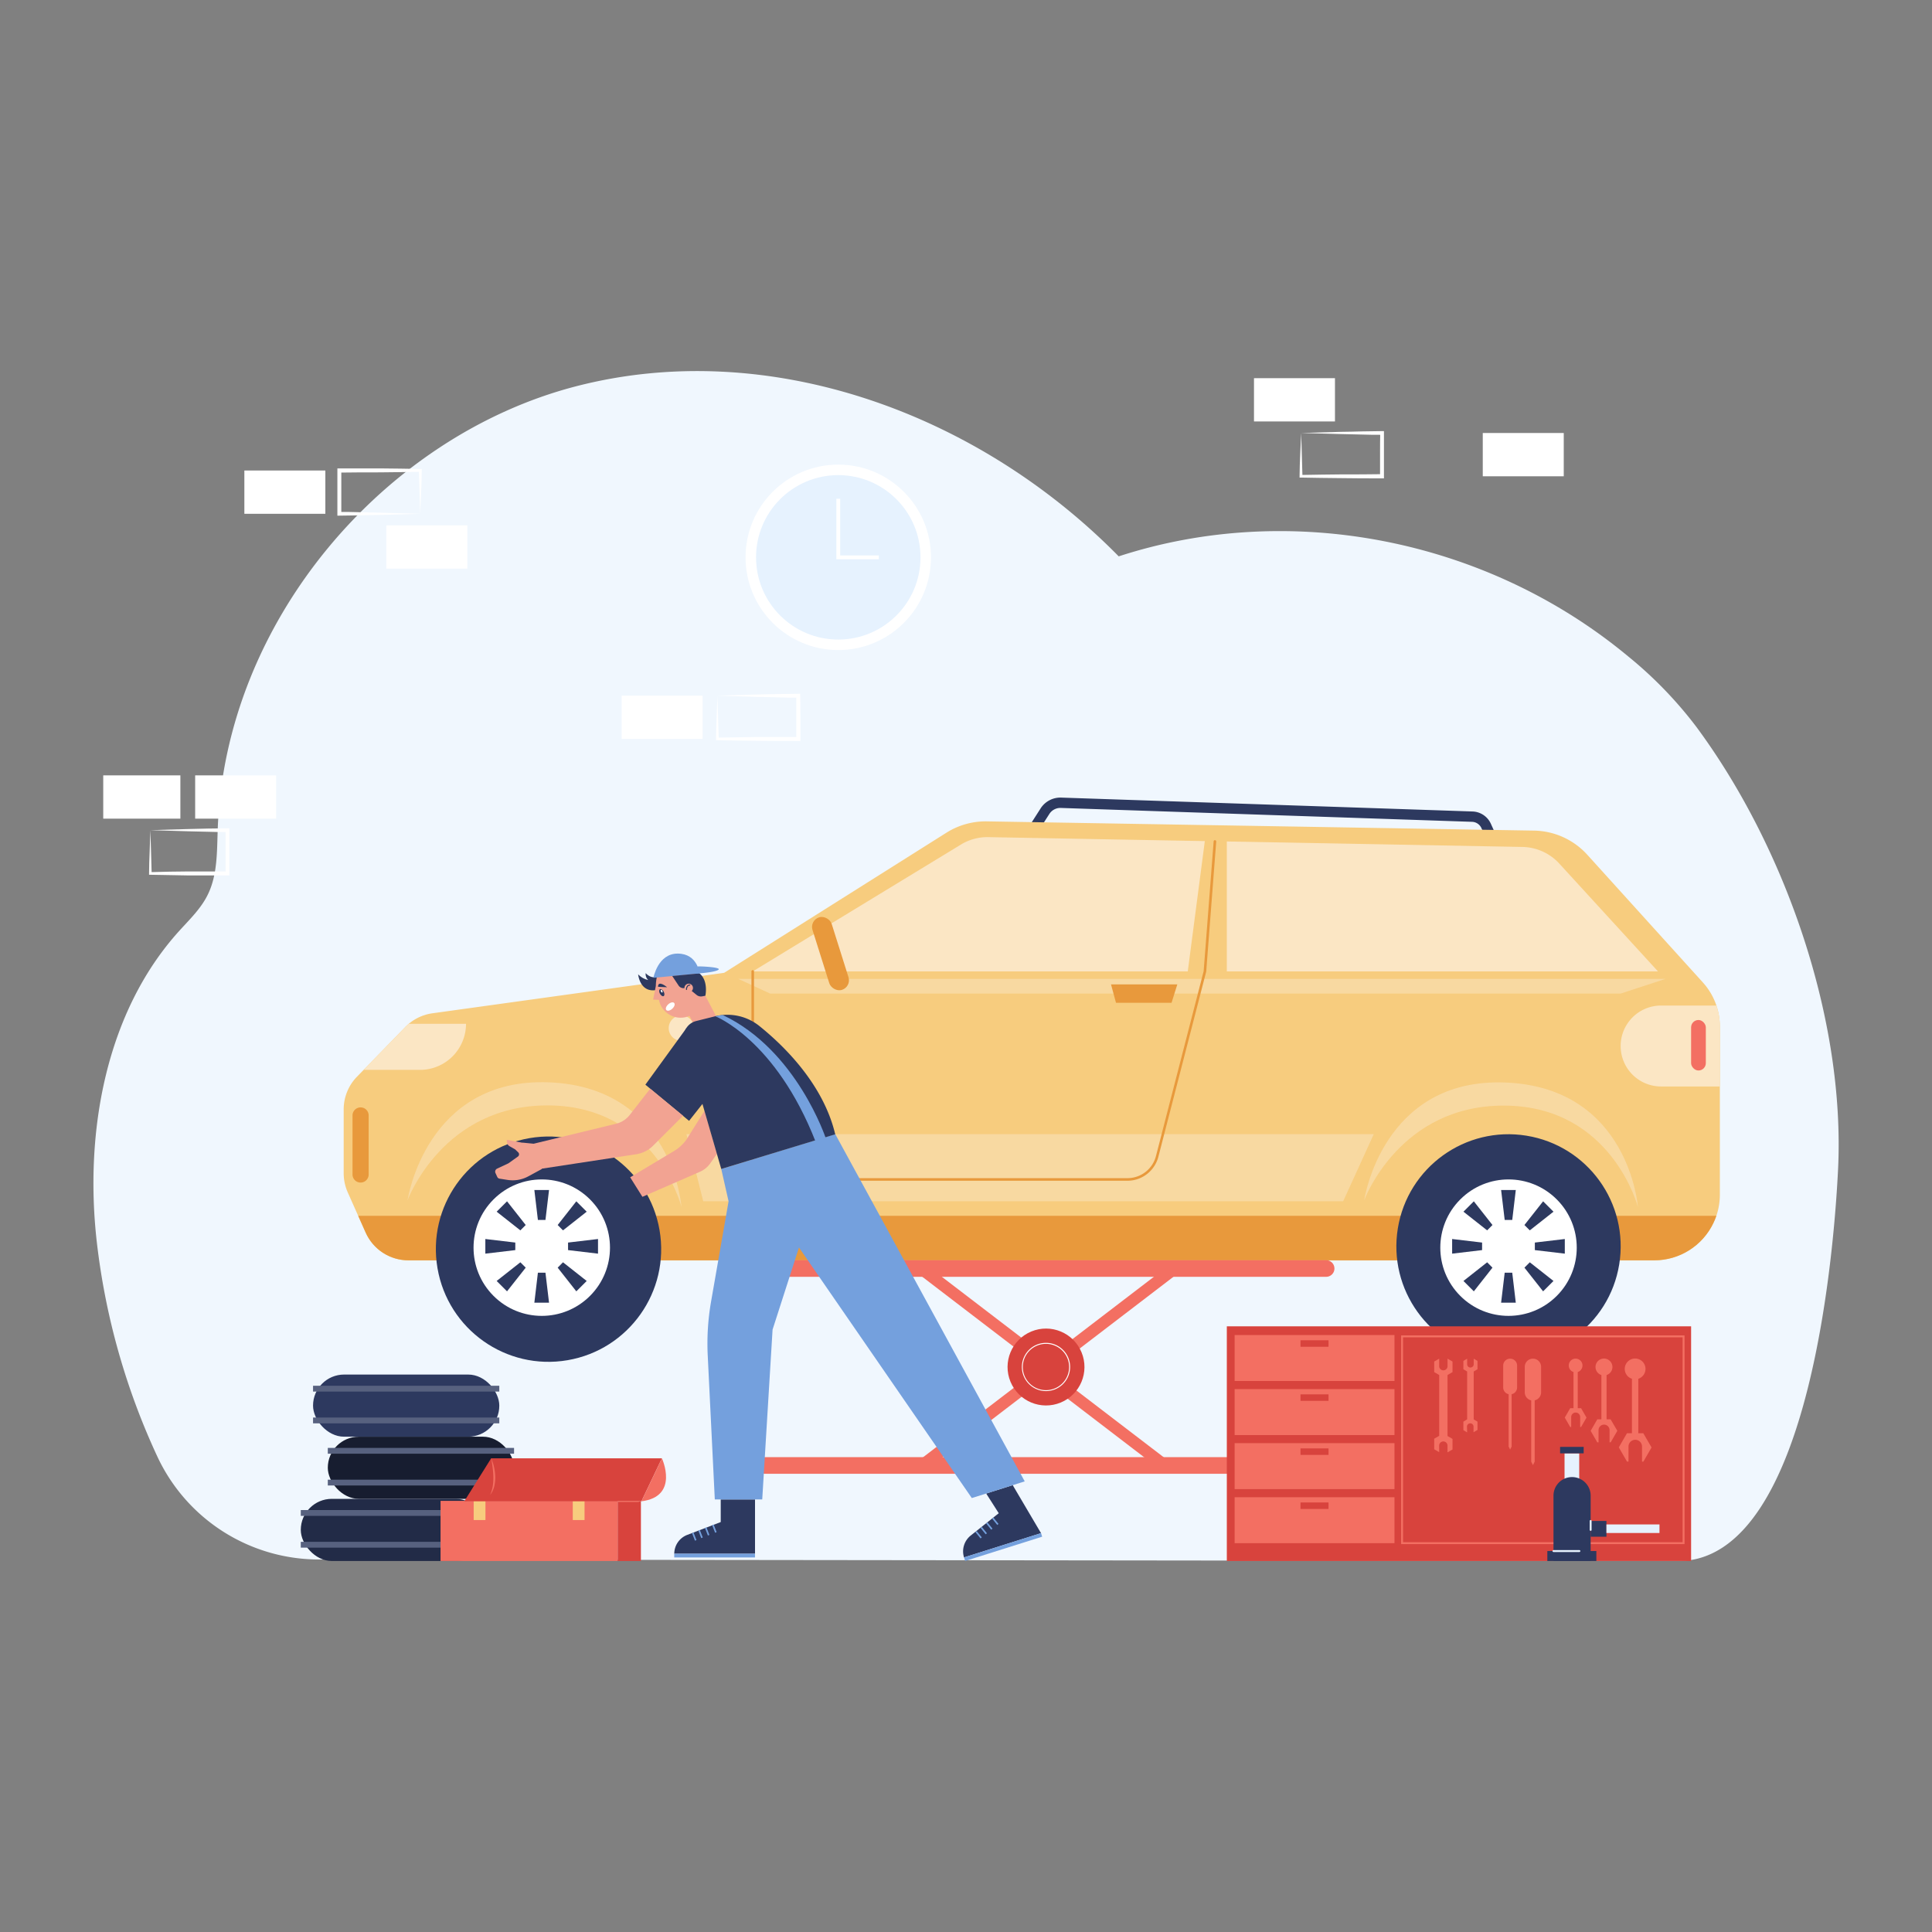 <svg xmlns="http://www.w3.org/2000/svg" xmlns:xlink="http://www.w3.org/1999/xlink" id="Layer_1" data-name="Layer 1" viewBox="0 0 512 512"><rect x="0" y="0" width="512" height="512" fill="#808080" stroke="none"/><defs><style>.cls-1{fill:#f7cc7e;}.cls-2{fill:#f0f7fe;}.cls-3{fill:#fff;}.cls-4{fill:#e6f2fe;}.cls-5{fill:#2d395f;}.cls-6{clip-path:url(#clip-path);}.cls-7{fill:#e8993c;}.cls-8,.cls-9{fill:#fbe6c4;}.cls-9{opacity:0.5;}.cls-10{fill:#f36f62;}.cls-11{fill:#d8433d;}.cls-12{fill:#57617f;}.cls-13{fill:#171d30;}.cls-14{fill:#222b47;}.cls-15{fill:#74a0dd;}.cls-16{fill:#f2a392;}</style><clipPath id="clip-path"><path id="_Clipping_Path_" data-name="&lt;Clipping Path&gt;" class="cls-1" d="M191.91,257.8l58.91-37.13a19.51,19.51,0,0,1,10.72-3l145,2.45a19.48,19.48,0,0,1,14.12,6.41l30.61,33.82A17.39,17.39,0,0,1,455.78,272v44.6a17.27,17.27,0,0,1-1.71,7.51h0A17.36,17.36,0,0,1,438.42,334H108.23a12.4,12.4,0,0,1-11.32-7.34L92.16,316a12.48,12.48,0,0,1-1.08-5.07V294a12.41,12.41,0,0,1,3.51-8.65l12.82-13.18a12.44,12.44,0,0,1,7.19-3.64Z"></path></clipPath></defs><title>Reduce Vehicle Downtime</title><g id="ground"><path class="cls-2" d="M84.4,413.28a47.24,47.24,0,0,1-42.73-27.34,184.82,184.82,0,0,1-16-56.65c-3.38-29.38,2.43-61.07,21.71-82.46,2.83-3.14,6-6.13,7.81-10,2.46-5.19,2.3-11.26,2.51-17.06,1.95-55.31,44.26-104.26,94.93-117.39s106.19,6.75,143.84,45.06c45.49-14.82,97.54-4.6,135,26.5a108.34,108.34,0,0,1,18.07,18.67c23.74,32.08,39.47,77.72,37.57,117.2-.83,17.2-6.64,103.89-42.42,103.89Z"></path><rect class="cls-3" x="64.76" y="124.69" width="21.46" height="11.47"></rect><path class="cls-3" d="M111.36,136.16l-10.61.3c-1.79,0-3.6.08-5.41.11s-3.63.07-5.44.08h-.49v-.49c0-1.91,0-3.83,0-5.74l0-5.73v-.56h.56c3.57,0,7.15,0,10.73,0l5.36.06,5.37.09h.34v.34c0,2-.09,3.89-.16,5.81Zm0,0-.18-5.81c-.07-1.91-.13-3.79-.17-5.66l.35.34-5.37.09-5.36.06c-3.58,0-7.16,0-10.73.06l.55-.55,0,5.73c0,1.91,0,3.83,0,5.74l-.49-.49c1.76,0,3.52,0,5.28.07l5.32.12Z"></path><rect class="cls-3" x="102.39" y="139.22" width="21.46" height="11.47"></rect><rect class="cls-3" x="51.72" y="205.48" width="21.46" height="11.47" transform="translate(124.9 422.43) rotate(180)"></rect><path class="cls-3" d="M39.85,220l10.1-.3c1.7-.05,3.42-.09,5.15-.12s3.46-.06,5.19-.07h.48V220c0,1.91,0,3.82,0,5.73l0,5.74V232h-.55l-5.11,0-5.11,0L45,231.91l-5.11-.09H39.5v-.33c0-1.95.09-3.9.16-5.81Zm0,0,.18,5.81c.07,1.91.12,3.79.16,5.66l-.34-.34L45,231l5.11-.06,5.11,0h5.11l-.55.55,0-5.74c0-1.91,0-3.82,0-5.73l.49.48c-1.67,0-3.35,0-5-.07l-5.07-.12Z"></path><rect class="cls-3" x="27.35" y="205.48" width="20.44" height="11.47" transform="translate(75.15 422.43) rotate(180)"></rect><rect class="cls-3" x="392.95" y="114.74" width="21.46" height="11.47" transform="translate(807.36 240.96) rotate(180)"></rect><path class="cls-3" d="M344.82,114.74l10.6-.3c1.8,0,3.6-.08,5.41-.11s3.63-.06,5.45-.08h.48v.49c0,1.91,0,3.83,0,5.74l0,5.73v.56h-.55c-3.58,0-7.16,0-10.73-.06l-5.37-.06-5.36-.09h-.35v-.34c0-1.95.1-3.89.17-5.81Zm0,0,.18,5.81c.07,1.91.12,3.79.16,5.66l-.34-.34,5.36-.09,5.37-.06c3.57,0,7.15,0,10.73-.06l-.55.55v-5.73c0-1.91,0-3.83.05-5.74l.49.49c-1.76,0-3.52,0-5.29-.07l-5.32-.12Z"></path><rect class="cls-3" x="332.32" y="100.21" width="21.46" height="11.47" transform="translate(686.1 211.9) rotate(180)"></rect><path class="cls-3" d="M190.12,184.35l10.61-.3c1.79-.05,3.6-.09,5.41-.12s3.63-.06,5.44-.07h.49v.49c0,1.91.05,3.82.05,5.74l0,5.73v.55h-.56c-3.57,0-7.15,0-10.73-.05l-5.36-.06-5.37-.1h-.34v-.34c0-1.95.09-3.9.16-5.81Zm0,0,.18,5.81c.07,1.91.13,3.79.17,5.66l-.35-.34,5.37-.09,5.36-.07c3.58,0,7.16,0,10.73,0l-.55.55,0-5.73c0-1.92,0-3.83,0-5.74l.49.49c-1.76,0-3.52,0-5.28-.08s-3.54-.06-5.32-.11Z"></path><rect class="cls-3" x="164.74" y="184.35" width="21.46" height="11.47" transform="translate(350.94 380.17) rotate(180)"></rect><circle class="cls-3" cx="222.15" cy="147.7" r="24.57"></circle><circle class="cls-4" cx="222.15" cy="147.7" r="21.79"></circle><polygon class="cls-3" points="232.9 148.21 221.64 148.21 221.64 132.18 222.66 132.18 222.66 147.19 232.9 147.19 232.9 148.21"></polygon></g><g id="car"><path class="cls-5" d="M395.53,224a1.38,1.38,0,0,1-1.26-.81l-1.67-3.72a2.84,2.84,0,0,0-2.5-1.68l-109-3.68a3.47,3.47,0,0,0-3,1.58l-3.48,5.42a1.37,1.37,0,0,1-2.3-1.48l3.47-5.42a6.23,6.23,0,0,1,5.41-2.84l109,3.68a5.54,5.54,0,0,1,4.91,3.29l1.68,3.72a1.38,1.38,0,0,1-.69,1.82A1.45,1.45,0,0,1,395.53,224Z"></path><path id="_Clipping_Path_2" data-name="&lt;Clipping Path&gt;" class="cls-1" d="M191.91,257.8l58.91-37.13a19.51,19.51,0,0,1,10.72-3l145,2.45a19.48,19.48,0,0,1,14.12,6.41l30.61,33.82A17.39,17.39,0,0,1,455.78,272v44.6a17.27,17.27,0,0,1-1.71,7.51h0A17.36,17.36,0,0,1,438.42,334H108.23a12.4,12.4,0,0,1-11.32-7.34L92.16,316a12.48,12.48,0,0,1-1.08-5.07V294a12.41,12.41,0,0,1,3.51-8.65l12.82-13.18a12.44,12.44,0,0,1,7.19-3.64Z"></path><g class="cls-6"><rect class="cls-7" x="91.08" y="322.21" width="368.93" height="16.16"></rect><path class="cls-8" d="M92,271.32H123.5a0,0,0,0,1,0,0v0a12.21,12.21,0,0,1-12.21,12.21H92a0,0,0,0,1,0,0V271.32A0,0,0,0,1,92,271.32Z"></path><path class="cls-7" d="M95.56,313.39h0a2.14,2.14,0,0,1-2.14-2.14V295.61a2.14,2.14,0,0,1,2.14-2.14h0a2.14,2.14,0,0,1,2.14,2.14v15.64A2.14,2.14,0,0,1,95.56,313.39Z"></path><path class="cls-8" d="M440.21,266.48h24.47a0,0,0,0,1,0,0v21.45a0,0,0,0,1,0,0H440.21a10.72,10.72,0,0,1-10.72-10.72v0A10.72,10.72,0,0,1,440.21,266.48Z"></path></g><circle class="cls-5" cx="143.55" cy="330.29" r="29.72" transform="matrix(0.99, -0.17, 0.17, 0.99, -52.9, 28.46)"></circle><circle class="cls-3" cx="143.58" cy="330.64" r="18.08" transform="translate(-191.75 198.37) rotate(-45)"></circle><polygon class="cls-5" points="144.55 323.3 142.55 323.3 141.61 315.36 145.5 315.36 144.55 323.3"></polygon><polygon class="cls-5" points="142.55 337.28 144.55 337.28 145.5 345.22 141.61 345.22 142.55 337.28"></polygon><polygon class="cls-5" points="150.54 331.29 150.54 329.29 158.48 328.35 158.48 332.23 150.54 331.29"></polygon><polygon class="cls-5" points="136.56 329.29 136.56 331.29 128.62 332.23 128.62 328.35 136.56 329.29"></polygon><polygon class="cls-5" points="149.2 326.06 147.79 324.64 152.73 318.36 155.48 321.11 149.2 326.06"></polygon><polygon class="cls-5" points="137.9 334.52 139.32 335.94 134.37 342.22 131.62 339.47 137.9 334.52"></polygon><polygon class="cls-5" points="147.79 335.94 149.2 334.52 155.48 339.47 152.73 342.22 147.79 335.94"></polygon><polygon class="cls-5" points="139.32 324.64 137.9 326.06 131.62 321.11 134.37 318.36 139.32 324.64"></polygon><circle class="cls-5" cx="399.76" cy="330.29" r="29.72" transform="translate(9.7 671.98) rotate(-80.78)"></circle><circle class="cls-3" cx="399.78" cy="330.64" r="18.08" transform="translate(-116.71 379.53) rotate(-45)"></circle><polygon class="cls-5" points="400.76 323.3 398.76 323.3 397.81 315.36 401.7 315.36 400.76 323.3"></polygon><polygon class="cls-5" points="398.76 337.28 400.76 337.28 401.7 345.22 397.81 345.22 398.76 337.28"></polygon><polygon class="cls-5" points="406.75 331.29 406.75 329.29 414.69 328.35 414.69 332.23 406.75 331.29"></polygon><polygon class="cls-5" points="392.77 329.29 392.77 331.29 384.83 332.23 384.83 328.35 392.77 329.29"></polygon><polygon class="cls-5" points="405.41 326.06 403.99 324.64 408.94 318.36 411.69 321.11 405.41 326.06"></polygon><polygon class="cls-5" points="394.11 334.52 395.52 335.94 390.58 342.22 387.83 339.47 394.11 334.52"></polygon><polygon class="cls-5" points="403.99 335.94 405.41 334.52 411.69 339.47 408.94 342.22 403.99 335.94"></polygon><polygon class="cls-5" points="395.52 324.64 394.11 326.06 387.83 321.11 390.58 318.36 395.52 324.64"></polygon><path class="cls-8" d="M325.12,257.44H439.39l-26.16-28.58a13.57,13.57,0,0,0-9.76-4.41L325.12,223Z"></path><polygon class="cls-8" points="218.63 245.76 199.48 257.44 221.36 257.44 218.63 245.76"></polygon><path class="cls-8" d="M222.77,257.44h92l4.52-34.54-57.38-1.05a13.45,13.45,0,0,0-7.31,2L219.86,245Z"></path><path class="cls-8" d="M180.57,275.82h0a3.35,3.35,0,0,1-3.35-3.36h0a3.35,3.35,0,0,1,3.35-3.35h0a3.35,3.35,0,0,1,3.35,3.35h0A3.35,3.35,0,0,1,180.57,275.82Z"></path><path class="cls-9" d="M108,318.1s9.31-25.42,37.53-25.15,35.07,26.88,35.07,26.88-2.34-31.67-35.07-33S108,318.1,108,318.1Z"></path><path class="cls-9" d="M361.52,318.1S370.82,292.68,399,293s35.07,26.88,35.07,26.88-2.33-31.67-35.07-33S361.52,318.1,361.52,318.1Z"></path><rect class="cls-10" x="448.16" y="270.31" width="3.9" height="13.38" rx="1.95" ry="1.95"></rect><polygon class="cls-9" points="181.91 300.57 364.06 300.57 355.95 318.36 186.37 318.36 181.91 300.57"></polygon><polygon class="cls-9" points="195.63 259.41 441.4 259.41 429.48 263.31 204.1 263.31 195.63 259.41"></polygon><path class="cls-7" d="M298.79,312.91H203.22a4.09,4.09,0,0,1-4.08-4.09V257.44a.34.34,0,1,1,.68,0v51.38a3.41,3.41,0,0,0,3.4,3.4h95.57a7.8,7.8,0,0,0,7.55-5.85l12.64-49,2.65-34.4a.32.32,0,0,1,.36-.31.34.34,0,0,1,.32.36l-2.65,34.46v0l-12.66,49A8.48,8.48,0,0,1,298.79,312.91Z"></path><polygon class="cls-7" points="310.47 265.75 295.75 265.75 294.43 260.88 312 260.88 310.47 265.75"></polygon><rect class="cls-7" x="217.43" y="242.64" width="5.33" height="20.15" rx="2.66" ry="2.66" transform="translate(-65.81 77.88) rotate(-17.5)"></rect><path class="cls-10" d="M351.43,338.37H202.77a2.2,2.2,0,0,1-2.21-2.2h0a2.21,2.21,0,0,1,2.21-2.21H351.43a2.21,2.21,0,0,1,2.21,2.21h0A2.2,2.2,0,0,1,351.43,338.37Z"></path><path class="cls-10" d="M351.43,390.57H202.77a2.21,2.21,0,0,1-2.21-2.21h0a2.21,2.21,0,0,1,2.21-2.2H351.43a2.21,2.21,0,0,1,2.21,2.2h0A2.21,2.21,0,0,1,351.43,390.57Z"></path><rect class="cls-10" x="292.62" y="328.13" width="3.15" height="42.26" transform="translate(392.77 -96.63) rotate(52.58)"></rect><rect class="cls-10" x="259.72" y="328.13" width="3.15" height="42.26" transform="translate(697.45 354) rotate(127.42)"></rect><rect class="cls-10" x="258.43" y="355.23" width="3.15" height="42.26" transform="translate(119.13 811.56) rotate(-127.42)"></rect><rect class="cls-10" x="291.34" y="355.23" width="3.15" height="42.26" transform="translate(-183.98 380.26) rotate(-52.58)"></rect><circle class="cls-11" cx="277.2" cy="362.27" r="10.19" transform="translate(-117.53 133.66) rotate(-22.5)"></circle><path class="cls-3" d="M277.2,368.65a6.39,6.39,0,1,1,6.39-6.38A6.39,6.39,0,0,1,277.2,368.65Zm0-12.52a6.14,6.14,0,1,0,6.13,6.14A6.14,6.14,0,0,0,277.2,356.13Z"></path></g><rect class="cls-5" x="82.96" y="364.27" width="49.36" height="16.47" rx="8.23" ry="8.23"></rect><rect class="cls-12" x="82.96" y="367.24" width="49.36" height="1.54"></rect><rect class="cls-12" x="82.96" y="375.66" width="49.36" height="1.54"></rect><rect class="cls-13" x="86.87" y="380.74" width="49.36" height="16.47" rx="8.23" ry="8.23"></rect><rect class="cls-12" x="86.87" y="383.71" width="49.36" height="1.54"></rect><rect class="cls-12" x="86.87" y="392.13" width="49.36" height="1.54"></rect><rect class="cls-14" x="79.71" y="397.21" width="49.36" height="16.47" rx="8.23" ry="8.23"></rect><rect class="cls-12" x="79.71" y="400.18" width="49.36" height="1.54"></rect><rect class="cls-12" x="79.71" y="408.6" width="49.36" height="1.54"></rect><g id="character"><path class="cls-5" d="M191,397.36v6l-8.87,3.4a5.35,5.35,0,0,0-3.44,5h21.4V397.36Z"></path><rect class="cls-15" x="183.79" y="406.11" width="0.43" height="2.16" transform="translate(-135.53 94.84) rotate(-21.33)"></rect><rect class="cls-15" x="185.42" y="405.47" width="0.43" height="2.16" transform="translate(-135.2 95.41) rotate(-21.34)"></rect><rect class="cls-15" x="187.18" y="404.78" width="0.43" height="2.16" transform="translate(-134.83 96) rotate(-21.34)"></rect><rect class="cls-15" x="189.09" y="404.04" width="0.43" height="2.16" transform="translate(-134.43 96.65) rotate(-21.34)"></rect><rect class="cls-15" x="178.68" y="411.75" width="21.4" height="0.99"></rect><path class="cls-5" d="M261.35,395.8l3.33,5.22-7.43,5.91a5.36,5.36,0,0,0-1.77,5.8h0l20.4-6.43-7.5-12.72Z"></path><rect class="cls-15" x="259.13" y="405.62" width="0.43" height="2.16" transform="translate(-197.7 252.51) rotate(-38.83)"></rect><rect class="cls-15" x="260.49" y="404.52" width="0.43" height="2.16" transform="translate(-196.71 253.12) rotate(-38.83)"></rect><rect class="cls-15" x="261.96" y="403.34" width="0.43" height="2.16" transform="translate(-195.66 253.83) rotate(-38.84)"></rect><rect class="cls-15" x="263.56" y="402.05" width="0.43" height="2.16" transform="translate(-194.48 254.5) rotate(-38.83)"></rect><rect class="cls-15" x="255.13" y="409.49" width="21.4" height="0.99" transform="translate(-110.98 98.91) rotate(-17.5)"></rect><polygon class="cls-15" points="221.36 300.57 271.56 392.58 257.54 397 197.57 310.06 221.36 300.57"></polygon><path class="cls-15" d="M191.14,309.79l1.94,8.57-4.62,26.46a65,65,0,0,0-.9,14.48l1.87,38.06H202l2.74-45,16.67-51.83Z"></path><path class="cls-16" d="M190,305.78l-1.83,2.6a6.58,6.58,0,0,1-2.67,2.15l-15.25,6.64L167,312l11.68-7a10.89,10.89,0,0,0,3.28-3.06l4.73-7.56Z"></path><path class="cls-5" d="M174.19,258.82c0-.05-1.39.81-3.08-.92a2.17,2.17,0,0,0,.68,1.82,5.26,5.26,0,0,1-2.67-1.51s.45,5.43,5.52,4l.76-3.3Z"></path><path class="cls-16" d="M178.27,254.6c-3.05.7-4.39,3.09-4.47,6.69l-.71,3.62,1.54.06h0l.07.32a5.86,5.86,0,0,0,11.42-2.62l-.84-3.66A5.85,5.85,0,0,0,178.27,254.6Z"></path><path class="cls-16" d="M188.54,273.6h0a3.1,3.1,0,0,1-4.19-1.3l-4.44-8.43L185.4,261l4.44,8.43A3.1,3.1,0,0,1,188.54,273.6Z"></path><path class="cls-15" d="M173.17,259.12,185.38,258s-.47-5.26-5.76-5.29S173.17,259.12,173.17,259.12Z"></path><path class="cls-5" d="M178.15,258.65l1.68,2.53a1.58,1.58,0,0,0,1.45.69l1-.1,2.33,1.9a1.8,1.8,0,0,0,1.5.37l.82-.16s.87-3.92-1.55-5.92Z"></path><path class="cls-16" d="M183.51,261.29a1.13,1.13,0,1,1-1.52-.47A1.12,1.12,0,0,1,183.51,261.29Z"></path><path class="cls-15" d="M184.8,256.14c-.05-.13,6.66.13,5.57.87s-5.93,1-5.93,1A1.7,1.7,0,0,0,184.8,256.14Z"></path><path class="cls-5" d="M175.88,262.8c.27.5.26,1,0,1.17s-.72-.14-1-.64-.25-1,0-1.17S175.62,262.3,175.88,262.8Z"></path><path class="cls-3" d="M175.53,262.58c.1.18.09.38,0,.44s-.27-.06-.37-.25-.1-.38,0-.44S175.43,262.39,175.53,262.58Z"></path><path class="cls-5" d="M174.38,261.51l2.41.12S174.39,259.59,174.38,261.51Z"></path><path class="cls-3" d="M178.66,265.8c.3.33.07,1-.51,1.53s-1.28.67-1.57.34-.06-1,.52-1.52S178.37,265.48,178.66,265.8Z"></path><path class="cls-5" d="M181.92,262.34a.13.13,0,0,1-.13-.13,1.6,1.6,0,0,1,.34-1,.93.93,0,0,1,.67-.29.12.12,0,0,1,.13.13.12.12,0,0,1-.13.14.64.64,0,0,0-.47.2,1.32,1.32,0,0,0-.27.85.13.13,0,0,1-.13.13Z"></path><path class="cls-5" d="M191.14,309.79,181.37,276a4.34,4.34,0,0,1,3.13-5.42l5-1.25a13.52,13.52,0,0,1,11.7,2.54c6.59,5.29,17,15.47,20.14,28.73Z"></path><path class="cls-15" d="M189.52,269.3s16,6.12,26.64,33.3l2.73-.81s-7.72-23.57-27.41-32.82Z"></path><polygon class="cls-5" points="181.91 272.46 171.03 287.45 182.61 297.04 193.88 282.76 181.91 272.46"></polygon><path class="cls-16" d="M172.31,288.52l-5.46,7a6.57,6.57,0,0,1-3.6,2.29l-21.83,5.29-2.82-.28-.24,0-4.08-.76.1.73a1.3,1.3,0,0,0,.72,1l1.41.8.83.8a.73.73,0,0,1-.09,1.11l-2.51,1.79-3,1.41a.89.89,0,0,0-.44,1.16l.46,1a.84.84,0,0,0,.53.48l2.22.35a8.69,8.69,0,0,0,5.48-.94l3.6-1.95,0-.09,25-3.82a8,8,0,0,0,4.48-2.26l7.95-7.94Z"></path></g><rect class="cls-10" x="116.75" y="397.74" width="46.94" height="15.94"></rect><rect class="cls-1" x="125.53" y="397.74" width="3.12" height="5.09"></rect><rect class="cls-1" x="151.79" y="397.74" width="3.12" height="5.09"></rect><polygon class="cls-11" points="169.98 397.86 175.41 386.47 130.16 386.47 123.04 397.86 169.98 397.86"></polygon><path class="cls-10" d="M175.41,386.47s4.72,10.13-5.43,11.39Z"></path><path class="cls-10" d="M130.17,386.47a12,12,0,0,1,.77,2.4,13.15,13.15,0,0,1,.31,2.51,10.32,10.32,0,0,1-.27,2.53,6.15,6.15,0,0,1-1.1,2.27,9.62,9.62,0,0,0,.71-2.35,14.28,14.28,0,0,0,.15-2.44,22.63,22.63,0,0,0-.19-2.46C130.45,388.12,130.32,387.3,130.17,386.47Z"></path><rect class="cls-11" x="163.69" y="397.86" width="6.16" height="15.82"></rect><path class="cls-10" d="M169.21,398.05h-5.39a.13.13,0,0,1,0-.26h5.39a.13.13,0,0,1,0,.26Z"></path><rect class="cls-11" x="325.12" y="351.49" width="123.04" height="62.19"></rect><rect class="cls-10" x="327.19" y="353.8" width="42.36" height="12.18"></rect><rect class="cls-11" x="344.65" y="355.19" width="7.42" height="1.72"></rect><rect class="cls-10" x="327.19" y="368.13" width="42.36" height="12.18"></rect><rect class="cls-11" x="344.65" y="369.52" width="7.42" height="1.72"></rect><rect class="cls-10" x="327.19" y="382.45" width="42.36" height="12.18"></rect><rect class="cls-11" x="344.65" y="383.84" width="7.42" height="1.72"></rect><rect class="cls-10" x="327.19" y="396.78" width="42.36" height="12.18"></rect><rect class="cls-11" x="344.65" y="398.17" width="7.42" height="1.72"></rect><path class="cls-10" d="M446.42,409.21H371.31V353.9h75.11Zm-74.6-.51h74.09V354.41H371.82Z"></path><path class="cls-10" d="M419,373.18h-.88V363.6a1.82,1.82,0,1,0-1.13,0v9.58h-.87l-1.44,2.5,1.44,2.49h.26v-2.64a1.19,1.19,0,1,1,2.38,0v2.64H419l1.44-2.49Z"></path><path class="cls-10" d="M426.83,376.14h-1.07V364.4a2.24,2.24,0,1,0-1.38,0v11.74H423.3l-1.76,3.05,1.76,3.05h.33s0,0,0-.06V379a1.46,1.46,0,0,1,2.92,0v3.17s0,0,0,.06h.3l1.76-3.05Z"></path><path class="cls-10" d="M435.49,379.82h-1.32V365.39a2.75,2.75,0,1,0-1.69,0v14.43h-1.32L429,383.57l2.17,3.76h.4s0-.05,0-.08v-3.9a1.79,1.79,0,0,1,3.58,0v4h.36l2.17-3.76Z"></path><path class="cls-10" d="M406.25,360.06a2.16,2.16,0,0,0-2.17,2.16V369a2.17,2.17,0,0,0,1.7,2.11v16.23l.47.94.46-.94V371.1a2.17,2.17,0,0,0,1.7-2.11v-6.77A2.16,2.16,0,0,0,406.25,360.06Z"></path><path class="cls-10" d="M400.2,360.06a1.84,1.84,0,0,0-1.84,1.84v5.78a1.84,1.84,0,0,0,1.44,1.8v13.87l.4.8.4-.8V369.48a1.84,1.84,0,0,0,1.45-1.8V361.9A1.84,1.84,0,0,0,400.2,360.06Z"></path><path class="cls-10" d="M388.76,378.07a.87.87,0,0,1,1.74,0v1.48l1.05-.6v-2.2l-1-.6V363.46l1-.6v-2.2l-1-.6v1.48a.87.87,0,1,1-1.74,0v-1.48l-1,.6v2.2l1,.6v12.68l-1,.61V379l1,.6Z"></path><path class="cls-10" d="M381.39,383a1.11,1.11,0,0,1,2.21,0v1.89l1.33-.76v-2.81l-1.32-.76V364.39l1.32-.77v-2.8l-1.32-.76v1.88a1.11,1.11,0,1,1-2.21,0v-1.88l-1.32.76v2.8l1.32.77v16.12l-1.32.76v2.81l1.32.76Z"></path><rect class="cls-4" x="414.62" y="385.15" width="3.89" height="8.33"></rect><path class="cls-5" d="M421.54,413.68h-9.85V396.36a4.92,4.92,0,0,1,4.92-4.92h0a4.93,4.93,0,0,1,4.93,4.92Z"></path><rect class="cls-5" x="410.06" y="411.04" width="12.99" height="2.64"></rect><path class="cls-4" d="M418.56,411.3h-6.87a.26.26,0,0,1-.26-.26.26.26,0,0,1,.26-.25h6.87a.25.25,0,0,1,.25.25A.26.26,0,0,1,418.56,411.3Z"></path><rect class="cls-5" x="413.44" y="383.44" width="6.25" height="1.71"></rect><rect class="cls-5" x="421.54" y="403.07" width="4.18" height="4.18"></rect><rect class="cls-4" x="425.72" y="403.99" width="14.06" height="2.27"></rect><path class="cls-4" d="M421.54,405.69a.25.25,0,0,1-.25-.26v-2.36a.25.25,0,0,1,.5,0v2.36A.25.25,0,0,1,421.54,405.69Z"></path></svg>